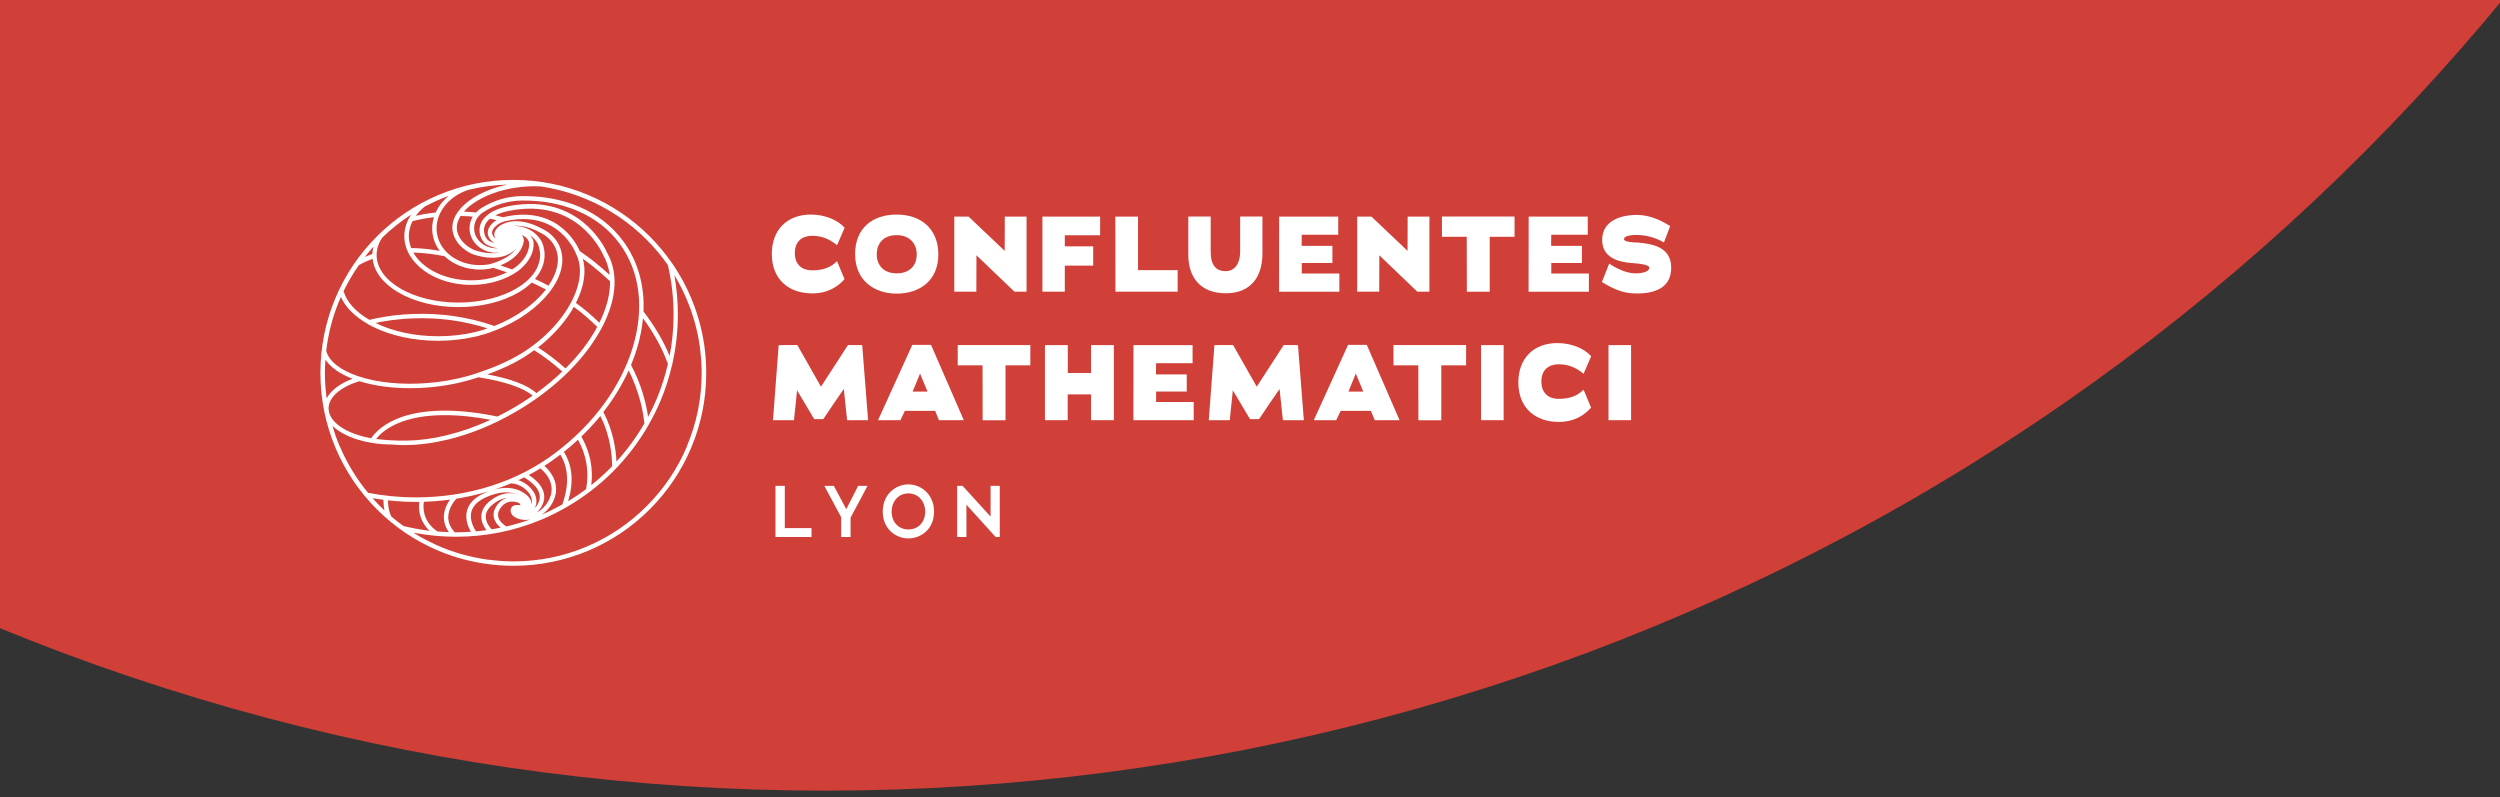 <?xml version="1.0" encoding="utf-8"?>
<svg id="Calque_1" viewBox="0 0 484.48 154.45" xmlns="http://www.w3.org/2000/svg">
  <rect x="0" y="0" width="484.48" height="154.45" fill="#333333" stroke="none"/>
  <defs>
    <style>.cls-1{clip-path:url(#clippath);}.cls-2{fill:none;}.cls-2,.cls-3{stroke-width:0px;}.cls-4{clip-path:url(#clippath-2);}.cls-3{fill:#d03f38;}</style>
    <clipPath id="clippath">
      <rect class="cls-2" y="615.88" width="513.25" height="164.77"/>
    </clipPath>
    <clipPath id="clippath-2">
      <rect class="cls-2" y="-1" width="513.25" height="164.77"/>
    </clipPath>
  </defs>
  <g class="cls-1">
    <circle class="cls-3" cx="160.02" cy="349.34" r="420.76"/>
  </g>
  <g class="cls-4" style="" transform="matrix(1.001, 0, 0, 1, -0.327, 0)">
    <circle class="cls-3" cx="160.02" cy="-267.54" r="420.76"/>
  </g>
  <path class="cls-1" d="M 136.826 70.579 C 136.826 70.399 136.807 70.21 136.797 70.032 C 136.778 69.645 136.751 69.258 136.712 68.871 C 136.694 68.673 136.675 68.475 136.655 68.268 C 136.609 67.844 136.552 67.418 136.496 66.994 C 136.477 66.862 136.466 66.73 136.439 66.598 C 136.354 66.061 136.259 65.532 136.156 65.004 C 136.118 64.824 136.081 64.635 136.043 64.457 C 135.958 64.079 135.872 63.692 135.778 63.315 C 135.731 63.136 135.694 62.957 135.646 62.777 C 135.523 62.315 135.401 61.862 135.259 61.41 C 135.241 61.333 135.212 61.258 135.193 61.174 C 135.024 60.618 134.835 60.069 134.637 59.523 C 134.608 59.438 134.58 59.363 134.542 59.277 C 134.373 58.815 134.184 58.352 133.995 57.892 C 133.968 57.835 133.948 57.769 133.92 57.703 C 133.892 57.646 133.863 57.589 133.845 57.532 C 133.665 57.118 133.476 56.703 133.287 56.296 C 133.241 56.193 133.184 56.079 133.137 55.976 C 132.902 55.494 132.656 55.013 132.401 54.533 C 132.307 54.362 132.212 54.203 132.119 54.032 C 131.957 53.74 131.788 53.458 131.618 53.164 C 131.477 52.919 131.326 52.684 131.176 52.438 C 131.043 52.231 130.921 52.032 130.789 51.825 C 130.618 51.57 130.449 51.315 130.279 51.06 C 130.24 51.014 130.213 50.957 130.174 50.91 C 128.91 49.108 127.496 47.4 125.92 45.815 C 122.486 42.381 118.487 39.684 114.034 37.806 C 109.421 35.854 104.525 34.864 99.478 34.864 C 94.431 34.864 89.535 35.854 84.923 37.806 C 80.469 39.694 76.47 42.381 73.036 45.815 C 69.602 49.25 66.905 53.249 65.026 57.703 C 63.074 62.315 62.093 67.211 62.093 72.258 C 62.093 77.306 63.084 82.2 65.026 86.814 C 66.914 91.266 69.602 95.267 73.036 98.7 C 76.47 102.134 80.469 104.832 84.923 106.709 C 88.148 108.077 91.525 108.954 94.987 109.369 C 95.044 109.369 95.101 109.389 95.167 109.389 C 95.535 109.426 95.893 109.464 96.262 109.501 C 96.526 109.521 96.79 109.54 97.054 109.558 C 97.308 109.578 97.553 109.596 97.808 109.606 C 98.364 109.633 98.913 109.644 99.478 109.644 C 104.525 109.644 109.421 108.653 114.034 106.709 C 118.487 104.823 122.486 102.134 125.92 98.7 C 129.354 95.267 132.053 91.266 133.929 86.814 C 135.883 82.2 136.863 77.306 136.863 72.258 C 136.863 71.692 136.844 71.126 136.826 70.57 L 136.826 70.579 Z M 100.015 36.364 C 101.573 36.137 103.138 36.034 104.62 36.128 L 104.77 36.128 C 107.836 36.581 110.826 37.41 113.704 38.628 C 118.054 40.468 121.958 43.099 125.316 46.457 C 126.845 47.986 128.213 49.627 129.429 51.372 C 130.165 54.514 130.534 57.749 130.534 60.985 C 130.534 63.692 130.269 66.372 129.769 68.985 C 128.571 66.079 126.94 63.296 124.704 60.363 C 124.92 55.23 123.581 50.523 120.741 46.683 C 118.6 43.797 115.751 41.57 112.279 40.081 C 109.054 38.694 105.392 37.995 101.468 38.004 C 101.468 38.004 101.233 38.004 101.233 38.004 C 101.195 38.004 101.158 38.004 101.129 38.004 C 101.101 38.004 101.072 38.004 101.044 38.004 L 100.808 38.004 C 100.808 38.004 100.808 38.015 100.808 38.015 C 98.214 38.09 95.724 38.854 93.629 40.127 C 93.629 40.127 93.422 40.231 93.422 40.231 C 92.969 40.495 92.582 40.816 92.252 41.174 C 91.808 41.128 91.366 41.09 90.922 41.062 C 90.582 41.042 90.243 41.033 89.904 41.015 C 90.337 40.514 90.865 40.024 91.507 39.562 C 93.677 37.977 96.704 36.836 100.035 36.353 L 100.015 36.364 Z M 112.666 84.598 C 113.977 83.332 115.205 82.002 116.337 80.626 C 118.345 84.512 118.619 88.55 118.619 90.351 C 118.468 90.503 118.327 90.663 118.175 90.813 C 117.034 91.956 115.836 93.013 114.581 94.012 C 114.996 90.738 114.346 87.579 112.666 84.607 L 112.666 84.598 Z M 109.279 87.568 C 110.232 86.814 111.138 86.031 112.015 85.22 C 113.675 88.239 114.203 91.455 113.581 94.794 C 112.459 95.634 111.299 96.418 110.1 97.135 C 111.213 93.427 110.949 90.21 109.279 87.579 L 109.279 87.568 Z M 103.299 95.163 C 102.827 94.502 101.912 93.521 100.45 93.05 C 100.828 92.881 101.204 92.701 101.573 92.512 C 103.506 93.682 104.535 94.899 104.6 96.153 C 104.657 97.192 104.044 98.039 103.6 98.512 C 103.761 98.219 103.884 97.907 103.93 97.531 C 104.025 96.709 103.809 95.871 103.299 95.163 Z M 102.431 96.276 C 101.648 95.455 99.573 93.89 95.866 94.851 C 96.95 94.493 98.016 94.097 99.063 93.662 C 100.969 93.804 102.092 94.965 102.591 95.673 C 102.969 96.201 103.138 96.832 103.062 97.436 C 103.044 97.559 103.016 97.672 102.978 97.775 C 102.978 97.729 102.978 97.672 102.978 97.634 C 102.978 97.144 102.78 96.663 102.411 96.276 L 102.431 96.276 Z M 86.875 100.134 C 86.913 98.483 87.998 97.135 88.441 96.643 C 90.601 96.304 92.714 95.805 94.761 95.19 C 94.488 95.295 94.215 95.399 93.921 95.531 C 92.006 96.37 90.856 97.54 90.489 99.002 C 90.073 100.653 90.771 102.209 91.261 103.049 C 90.291 103.115 89.318 103.163 88.328 103.163 C 88.262 103.163 88.196 103.163 88.13 103.163 C 87.271 102.218 86.837 101.209 86.866 100.143 L 86.875 100.134 Z M 86.989 103.115 C 86.253 103.097 85.516 103.049 84.78 102.992 C 83.309 102.002 82.413 100.701 82.149 99.125 C 82.008 98.294 82.083 97.606 82.149 97.238 C 83.856 97.181 85.536 97.049 87.205 96.823 C 86.658 97.597 86.055 98.747 86.016 100.116 C 85.989 101.172 86.319 102.181 86.998 103.124 L 86.989 103.115 Z M 91.336 99.21 C 91.639 98.021 92.62 97.049 94.281 96.324 C 96.931 95.154 98.817 95.286 100.072 95.757 C 98.883 95.418 97.1 95.409 95.053 97.003 C 93.921 97.88 93.327 98.889 93.281 99.993 C 93.233 101.182 93.828 102.172 94.271 102.747 C 93.602 102.842 92.931 102.917 92.261 102.983 C 91.912 102.473 90.94 100.833 91.346 99.219 L 91.336 99.21 Z M 94.139 100.03 C 94.176 99.191 94.657 98.399 95.581 97.682 C 96.62 96.871 97.572 96.54 98.375 96.465 C 97.61 96.653 96.79 97.126 96.139 98.171 C 95.667 98.918 95.535 99.681 95.743 100.426 C 95.959 101.229 96.526 101.842 97.025 102.257 C 96.449 102.38 95.866 102.482 95.28 102.578 C 95.082 102.37 94.083 101.305 94.139 100.021 L 94.139 100.03 Z M 96.572 100.2 C 96.44 99.7 96.535 99.173 96.875 98.634 C 98.166 96.577 100.147 97.304 100.355 97.39 L 100.412 97.408 C 100.412 97.408 100.723 97.511 100.808 97.738 C 100.837 97.814 100.837 97.898 100.828 97.993 C 100.828 97.993 100.828 97.984 100.817 97.973 C 100.817 97.973 100.817 97.973 100.808 97.973 C 100.742 97.907 100.657 97.87 100.573 97.861 C 100.573 97.861 100.573 97.861 100.573 97.861 C 100.553 97.861 100.544 97.861 100.525 97.861 L 100.478 97.861 C 100.478 97.861 100.432 97.861 100.432 97.861 C 99.949 97.832 99.573 97.918 99.318 98.125 C 99.102 98.304 98.979 98.558 98.959 98.861 C 98.931 99.351 99.177 99.832 99.61 100.116 C 100.252 100.54 100.997 100.756 101.828 100.756 C 102.11 100.756 102.402 100.729 102.695 100.681 C 101.204 101.219 99.685 101.662 98.148 102.031 C 97.799 101.824 96.827 101.163 96.572 100.219 L 96.572 100.2 Z M 105.469 96.097 C 105.383 94.653 104.374 93.295 102.477 92.05 C 103.242 91.644 103.987 91.219 104.723 90.776 C 104.732 90.786 104.743 90.804 104.761 90.813 C 104.855 90.89 105.713 91.56 106.317 92.635 C 107.139 94.115 107.1 95.663 106.205 97.21 C 105.676 98.125 104.921 98.843 104.044 99.303 C 104.591 98.777 105.563 97.615 105.469 96.097 Z M 106.95 97.643 C 108.28 95.352 107.751 93.418 107.063 92.191 C 106.526 91.239 105.845 90.578 105.497 90.285 C 106.308 89.767 107.082 89.219 107.845 88.654 L 107.911 88.606 C 107.911 88.606 107.94 88.579 107.959 88.568 C 108.166 88.408 108.373 88.258 108.582 88.096 C 110.195 90.71 110.327 93.956 108.978 97.757 C 107.676 98.483 106.346 99.153 104.968 99.747 C 105.761 99.219 106.44 98.512 106.95 97.643 Z M 116.911 79.871 C 118.901 77.315 120.562 74.598 121.836 71.786 C 123.882 75.899 124.628 79.616 124.873 82.059 C 123.344 84.701 121.543 87.172 119.459 89.446 C 119.364 87.249 118.874 83.475 116.92 79.871 L 116.911 79.871 Z M 122.288 70.749 C 122.704 69.739 123.071 68.721 123.392 67.702 C 124.025 65.655 124.421 63.636 124.608 61.684 C 126.788 64.665 128.336 67.504 129.439 70.522 C 128.901 72.861 128.165 75.163 127.222 77.4 C 126.731 78.559 126.184 79.693 125.599 80.795 C 125.223 78.183 124.344 74.626 122.308 70.759 L 122.288 70.749 Z M 96.167 48.976 C 96.412 48.976 96.658 48.958 96.902 48.929 C 94.479 49.438 91.885 48.448 91.753 48.391 C 89.979 47.533 88.781 46.118 88.563 44.608 C 88.431 43.702 88.676 42.768 89.252 41.853 C 89.781 41.864 90.318 41.882 90.847 41.919 C 91.102 41.939 91.356 41.967 91.61 41.985 C 91.214 42.666 90.988 43.438 90.988 44.241 C 90.988 46.854 93.308 48.985 96.157 48.985 L 96.167 48.976 Z M 91.015 36.731 C 93.404 36.166 95.856 35.845 98.346 35.77 C 95.469 36.373 92.875 37.458 90.922 38.892 C 88.554 40.646 87.412 42.712 87.706 44.731 C 87.959 46.533 89.337 48.193 91.403 49.184 C 91.459 49.202 92.78 49.741 94.479 49.901 C 94.8 49.928 95.119 49.948 95.422 49.948 C 97.28 49.948 98.847 49.372 99.94 48.277 C 98.337 50.457 94.734 51.24 94.695 51.24 C 92.318 51.627 89.97 51.203 88.073 50.051 C 86.196 48.919 84.998 47.221 84.677 45.259 C 84.083 41.561 86.857 37.949 91.006 36.722 L 91.015 36.731 Z M 105.091 47.061 C 105.034 46.929 103.686 43.779 99.441 43.768 C 100.639 43.656 101.846 43.9 102.789 44.231 C 104.488 44.825 105.742 45.703 105.752 45.713 C 106.676 46.41 107.337 47.259 107.724 48.231 C 108.553 50.325 108.034 52.825 106.298 55.362 C 105.449 54.911 104.572 54.476 103.677 54.061 C 104.893 52.645 105.544 51.06 105.544 49.411 C 105.544 48.618 105.392 47.835 105.091 47.061 Z M 96.959 51.429 C 97.28 51.297 97.61 51.155 97.95 50.976 C 100.072 49.882 101.318 48.373 101.534 46.599 L 101.534 46.562 C 101.534 46.562 101.534 46.542 101.534 46.542 C 101.534 46.542 101.497 46.043 101.138 45.561 C 102.27 46.023 102.497 46.844 102.506 46.881 C 102.864 49.637 99.949 51.75 99.912 51.768 C 99.694 51.93 99.459 52.071 99.232 52.212 C 98.487 51.939 97.733 51.684 96.959 51.429 Z M 98.223 52.777 C 96.205 53.788 93.818 54.325 91.309 54.325 C 86.233 54.325 81.894 52.098 80.093 48.949 C 81.414 48.985 82.79 49.099 84.224 49.316 C 84.857 49.42 85.488 49.523 86.11 49.637 C 86.563 50.06 87.064 50.447 87.629 50.787 C 89.196 51.731 91.054 52.24 93.007 52.24 C 93.62 52.24 94.233 52.194 94.855 52.089 C 94.855 52.089 95.158 52.023 95.601 51.9 C 96.488 52.174 97.365 52.467 98.232 52.768 L 98.223 52.777 Z M 82.281 40.061 L 82.3 40.042 C 83.261 39.523 84.252 39.052 85.272 38.619 C 85.828 38.382 86.385 38.166 86.941 37.958 C 86.517 38.307 86.121 38.694 85.761 39.109 C 85.206 39.76 84.762 40.457 84.441 41.183 C 82.744 41.363 81.432 41.618 80.592 41.816 C 81.054 41.183 81.612 40.589 82.291 40.052 L 82.281 40.061 Z M 84.083 42.099 C 83.753 43.174 83.657 44.297 83.837 45.41 C 84.026 46.58 84.497 47.665 85.206 48.618 C 84.932 48.571 84.648 48.523 84.375 48.475 C 82.744 48.222 81.177 48.09 79.687 48.07 C 79.394 47.334 79.225 46.551 79.225 45.749 C 79.225 44.759 79.469 43.788 79.932 42.873 C 80.385 42.741 81.876 42.354 84.083 42.09 L 84.083 42.099 Z M 74.026 46.155 L 74.131 45.995 C 75.848 44.344 77.695 42.873 79.677 41.59 C 78.818 42.873 78.356 44.297 78.356 45.759 C 78.356 50.976 84.177 55.212 91.318 55.212 C 94.752 55.212 97.997 54.239 100.432 52.495 C 100.432 52.495 101.261 51.91 102.053 50.901 C 103.101 49.571 103.554 48.145 103.365 46.74 C 103.356 46.694 103.233 46.166 102.741 45.627 C 102.921 45.749 103.101 45.872 103.261 46.023 C 103.987 46.694 104.271 47.373 104.28 47.4 C 104.535 48.061 104.666 48.74 104.666 49.429 C 104.666 54.504 97.563 58.636 88.827 58.636 C 80.093 58.636 72.988 54.504 72.988 49.429 C 72.988 48.307 73.318 47.202 74.008 46.155 L 74.026 46.155 Z M 72.375 47.806 C 72.252 48.277 72.177 48.75 72.159 49.231 C 71.658 49.411 71.168 49.598 70.697 49.807 C 71.234 49.117 71.79 48.448 72.375 47.797 L 72.375 47.806 Z M 69.526 51.401 L 69.574 51.372 C 70.394 50.891 71.291 50.495 72.206 50.156 C 72.489 52.618 74.197 54.891 77.121 56.626 C 80.262 58.484 84.422 59.513 88.847 59.513 C 93.272 59.513 97.431 58.484 100.573 56.626 C 101.534 56.052 102.356 55.419 103.044 54.749 C 103.987 55.184 104.902 55.635 105.789 56.109 C 105.77 56.136 105.752 56.155 105.733 56.184 C 103.488 59.042 99.959 61.522 95.809 63.173 L 95.667 63.127 C 90.762 61.419 85.536 60.655 80.111 60.843 C 75.969 60.985 72.885 61.664 71.603 61.985 C 68.923 60.438 67.169 58.495 66.584 56.419 C 67.433 54.665 68.413 53.005 69.526 51.41 L 69.526 51.401 Z M 94.47 63.636 C 94.176 63.74 93.884 63.852 93.591 63.947 C 93.101 64.098 92.591 64.23 92.083 64.353 C 89.808 64.89 87.394 65.164 84.903 65.164 C 80.469 65.164 76.167 64.248 72.772 62.588 C 74.32 62.249 76.904 61.806 80.148 61.693 C 85.13 61.513 89.931 62.183 94.47 63.636 Z M 65.839 58.07 C 65.914 57.892 65.999 57.721 66.074 57.551 C 66.942 59.552 68.781 61.381 71.385 62.843 L 71.405 62.929 L 71.489 62.909 C 71.733 63.041 71.961 63.182 72.216 63.305 C 75.753 65.07 80.252 66.042 84.885 66.042 C 87.271 66.042 89.573 65.787 91.771 65.305 L 91.771 65.325 C 91.771 65.325 92.006 65.268 92.006 65.268 C 92.101 65.25 92.186 65.221 92.281 65.193 C 92.413 65.164 92.554 65.136 92.686 65.107 L 92.912 65.052 L 92.912 65.022 C 93.215 64.938 93.525 64.863 93.828 64.777 C 94.582 64.542 95.356 64.278 96.11 63.975 C 100.412 62.269 104.062 59.693 106.412 56.712 C 108.808 53.665 109.562 50.552 108.525 47.938 C 108.081 46.815 107.318 45.835 106.262 45.043 C 106.251 45.032 104.912 44.089 103.082 43.438 C 100.639 42.579 98.478 42.684 96.845 43.75 C 96.46 43.996 95.95 44.599 95.836 45.061 C 95.734 45.467 95.8 45.863 96.025 46.193 C 96.044 46.232 96.091 46.25 96.11 46.287 C 95.978 46.193 95.866 46.089 95.752 45.968 C 95.167 45.326 95.233 44.674 95.95 43.939 C 96.449 43.429 97.091 43.062 97.818 42.891 C 100.252 42.326 102.488 42.306 104.478 42.834 C 106.053 43.26 107.478 44.023 108.714 45.127 C 110.808 46.986 111.648 49.202 111.648 49.222 L 111.666 49.279 C 113.035 52.005 112.431 55.824 110.015 59.75 C 107.544 63.758 103.488 67.381 98.865 69.702 C 96.978 70.654 95.082 71.428 93.206 72.041 C 92.771 72.212 92.299 72.371 91.846 72.513 C 91.799 72.531 91.753 72.542 91.705 72.56 C 91.489 72.626 91.27 72.692 91.063 72.749 C 91.006 72.768 90.96 72.777 90.903 72.795 C 90.733 72.843 90.573 72.89 90.432 72.927 C 90.432 72.927 90.393 72.938 90.375 72.947 C 88.025 73.588 85.47 74.022 82.865 74.23 C 77.904 74.626 73.131 74.154 69.423 72.909 C 65.933 71.729 63.744 69.994 63.216 68.003 C 63.612 64.579 64.48 61.258 65.828 58.07 L 65.839 58.07 Z M 104.271 67.325 C 106.911 65.268 109.166 62.825 110.771 60.221 C 110.93 59.966 111.053 59.721 111.195 59.466 C 112.846 60.674 114.365 61.975 115.742 63.362 C 114.269 66.079 112.194 68.814 109.591 71.399 C 107.911 69.891 106.119 68.523 104.271 67.325 Z M 108.968 72.003 C 107.449 73.456 105.77 74.852 103.95 76.183 C 102.279 74.644 98.979 73.38 94.431 72.56 C 96.035 71.984 97.658 71.305 99.271 70.495 C 100.762 69.748 102.176 68.853 103.525 67.871 C 105.421 69.078 107.252 70.465 108.968 72.003 Z M 111.618 58.693 C 113.194 55.58 113.657 52.57 112.939 50.136 C 113.581 50.598 114.214 51.071 114.836 51.57 C 115.949 52.458 117.052 53.419 118.12 54.419 L 118.222 54.514 C 118.261 57.033 117.534 59.768 116.148 62.551 C 114.77 61.183 113.251 59.891 111.609 58.703 L 111.618 58.693 Z M 115.383 50.891 C 114.401 50.108 113.383 49.354 112.365 48.664 C 112.072 47.995 111.167 46.155 109.318 44.504 C 107.223 42.636 103.497 40.694 97.638 42.062 C 97.592 42.071 97.544 42.09 97.487 42.108 C 97.337 42.071 97.148 42.024 96.931 41.957 C 96.592 41.864 96.253 41.769 96.025 41.732 C 96.007 41.732 95.998 41.732 95.978 41.732 C 97.61 40.91 99.817 40.6 101.375 40.486 C 107.261 40.042 111.156 42.467 113.383 44.581 C 115.742 46.826 116.808 49.222 116.874 49.372 C 117.562 50.57 117.977 51.882 118.147 53.278 C 117.241 52.447 116.317 51.645 115.383 50.91 L 115.383 50.891 Z M 96.205 42.666 C 95.893 42.864 95.601 43.08 95.347 43.344 C 94.318 44.401 94.242 45.571 95.13 46.551 C 95.337 46.778 95.572 46.958 95.836 47.118 C 95.262 46.947 94.846 46.722 94.789 46.694 C 94.251 46.419 93.611 45.287 93.837 44.128 C 93.978 43.42 94.374 42.854 94.932 42.392 C 95.101 42.42 95.251 42.447 95.394 42.486 C 95.526 42.513 95.677 42.552 95.866 42.579 C 95.959 42.599 96.082 42.627 96.205 42.666 Z M 62.961 72.267 C 62.961 71.41 62.999 70.551 63.065 69.693 C 64.036 71.173 65.828 72.447 68.31 73.4 C 65.867 74.325 64.111 75.673 63.3 77.201 C 63.084 75.578 62.961 73.929 62.961 72.267 Z M 69.631 73.872 C 72.471 74.758 75.848 75.229 79.478 75.229 C 80.621 75.229 81.79 75.182 82.951 75.088 C 86.299 74.824 89.553 74.164 92.413 73.202 C 92.516 73.173 92.611 73.145 92.714 73.116 C 97.676 73.872 101.459 75.154 103.224 76.682 C 102.006 77.532 100.733 78.352 99.393 79.117 C 98.403 79.693 97.403 80.219 96.403 80.72 C 91.78 79.777 87.611 79.408 84.035 79.645 C 81.12 79.834 78.574 80.408 76.47 81.362 C 73.687 82.626 72.404 84.211 71.931 84.928 C 67.13 84.079 63.678 81.804 63.678 79.126 C 63.678 77.003 65.96 75.004 69.64 73.872 L 69.631 73.872 Z M 95.082 81.353 C 92.243 82.663 89.366 83.673 86.479 84.371 C 83.866 85.003 81.3 85.343 78.913 85.39 C 78.884 85.39 78.866 85.39 78.838 85.39 C 77.743 85.418 76.602 85.38 75.602 85.314 C 75.593 85.314 75.573 85.314 75.564 85.314 C 75.263 85.295 74.979 85.277 74.714 85.248 C 74.461 85.229 74.224 85.211 74.017 85.192 C 73.639 85.163 73.263 85.115 72.894 85.069 C 73.441 84.361 74.611 83.154 76.828 82.154 C 82.168 79.739 89.478 80.305 95.092 81.353 L 95.082 81.353 Z M 65.828 86.484 C 65.281 85.192 64.819 83.871 64.432 82.531 C 65.056 83.125 65.839 83.683 66.791 84.172 C 68.376 84.983 70.291 85.569 72.375 85.88 L 72.394 85.88 C 72.394 85.88 72.394 85.88 72.394 85.88 C 73.536 86.049 74.725 86.144 75.941 86.144 C 76.716 86.211 77.508 86.258 78.319 86.258 C 80.97 86.258 83.789 85.899 86.686 85.211 C 91.12 84.145 95.545 82.353 99.826 79.871 C 106.94 75.767 112.704 70.315 116.072 64.512 C 119.477 58.646 120.033 53.108 117.637 48.949 C 117.525 48.684 116.469 46.287 113.987 43.929 C 111.638 41.693 107.526 39.118 101.309 39.589 C 98.649 39.787 96.572 40.316 95.148 41.165 C 94.998 41.26 94.875 41.363 94.734 41.458 L 94.677 41.458 C 94.677 41.458 94.677 41.504 94.677 41.504 C 93.762 42.174 93.167 43.005 92.987 43.939 C 92.657 45.599 93.591 47.043 94.384 47.448 C 94.45 47.485 95.317 47.958 96.412 48.099 C 96.337 48.099 96.262 48.118 96.187 48.118 C 93.809 48.118 91.885 46.382 91.885 44.241 C 91.885 43.099 92.432 42.042 93.375 41.306 C 93.375 41.306 93.573 41.183 93.573 41.183 C 95.704 39.741 98.364 38.892 101.129 38.863 C 105.1 38.826 108.723 39.496 111.939 40.873 C 115.28 42.306 118.006 44.429 120.053 47.193 C 124.043 52.59 124.939 59.778 122.581 67.447 C 120.231 75.06 114.959 82.248 107.704 87.7 C 100.366 93.323 90.753 96.39 80.601 96.39 C 77.47 96.39 74.347 96.087 71.328 95.502 C 69.073 92.776 67.235 89.747 65.848 86.475 L 65.828 86.484 Z M 73.659 98.096 C 73.159 97.597 72.678 97.078 72.206 96.55 C 72.904 96.672 73.602 96.775 74.3 96.861 C 74.309 97.615 74.375 98.304 74.507 98.909 C 74.224 98.644 73.933 98.37 73.659 98.096 Z M 75.866 100.116 C 75.432 99.351 75.206 98.285 75.177 96.964 C 76.97 97.162 78.781 97.267 80.592 97.267 C 80.819 97.267 81.045 97.258 81.262 97.258 C 81.195 97.72 81.149 98.426 81.291 99.257 C 81.46 100.276 81.96 101.635 83.234 102.86 C 81.526 102.653 79.847 102.341 78.187 101.936 C 77.394 101.361 76.62 100.756 75.875 100.125 L 75.866 100.116 Z M 133.137 86.484 C 131.297 90.833 128.666 94.739 125.307 98.096 C 121.948 101.455 118.043 104.087 113.695 105.926 C 109.195 107.832 104.412 108.795 99.478 108.795 C 98.705 108.795 97.931 108.766 97.166 108.709 C 96.968 108.699 96.77 108.681 96.572 108.663 C 95.922 108.615 95.28 108.549 94.638 108.464 C 94.506 108.445 94.384 108.435 94.251 108.417 C 93.479 108.303 92.714 108.171 91.96 108.011 C 91.837 107.982 91.705 107.955 91.582 107.927 C 90.96 107.784 90.337 107.634 89.715 107.465 C 89.526 107.408 89.328 107.36 89.139 107.303 C 88.451 107.096 87.761 106.88 87.082 106.634 C 87.025 106.615 86.979 106.597 86.923 106.577 C 86.233 106.322 85.554 106.049 84.885 105.757 C 84.686 105.672 84.488 105.577 84.281 105.483 C 83.714 105.219 83.149 104.946 82.592 104.653 C 82.479 104.596 82.366 104.54 82.252 104.474 C 81.573 104.106 80.894 103.719 80.234 103.304 C 80.205 103.286 80.168 103.266 80.139 103.238 C 81.573 103.511 83.026 103.71 84.488 103.842 C 84.488 103.842 84.488 103.842 84.488 103.842 C 85.761 103.955 87.045 104.021 88.328 104.021 C 94.139 104.021 99.78 102.879 105.082 100.635 C 106.658 99.964 108.175 99.2 109.648 98.36 L 109.676 98.36 C 109.676 98.36 109.685 98.342 109.685 98.342 C 112.996 96.445 116.043 94.134 118.769 91.408 C 121.515 88.663 123.845 85.587 125.742 82.257 C 125.742 82.257 125.742 82.248 125.742 82.248 C 126.571 80.786 127.325 79.286 127.986 77.721 C 128.967 75.4 129.723 73.004 130.279 70.57 L 130.345 70.551 L 130.306 70.456 C 131.005 67.361 131.363 64.193 131.363 60.966 C 131.363 58.4 131.137 55.834 130.684 53.315 C 131.08 53.957 131.44 54.617 131.788 55.278 C 131.873 55.448 131.957 55.617 132.043 55.788 C 132.317 56.316 132.572 56.863 132.807 57.4 C 132.873 57.551 132.948 57.712 133.014 57.862 C 133.307 58.541 133.571 59.222 133.826 59.919 C 133.882 60.06 133.92 60.212 133.977 60.354 C 134.175 60.937 134.364 61.522 134.533 62.107 C 134.58 62.287 134.637 62.467 134.685 62.636 C 134.872 63.325 135.043 64.013 135.184 64.711 C 135.184 64.749 135.202 64.787 135.212 64.824 C 135.373 65.58 135.496 66.343 135.608 67.108 C 135.628 67.249 135.646 67.4 135.665 67.55 C 135.74 68.165 135.806 68.777 135.854 69.39 C 135.872 69.588 135.883 69.777 135.901 69.975 C 135.949 70.729 135.977 71.485 135.977 72.248 C 135.977 77.183 135.014 81.966 133.109 86.465 L 133.137 86.484 Z" style="clip-path: none; fill: rgb(255, 255, 255);"/>
  <path class="cls-1" d="M 157.354 56.853 C 152.976 56.853 149.57 54.259 149.57 49.193 C 149.57 44.485 152.599 41.58 157.126 41.58 C 160.032 41.58 162.466 42.741 163.683 44.137 L 162.211 47.523 C 160.57 46.155 158.994 45.693 157.372 45.693 C 155.589 45.693 154.032 46.646 154.032 49.033 C 154.032 51.42 155.589 52.392 157.354 52.392 C 159.117 52.392 160.815 52.042 162.211 50.609 L 163.664 54.098 C 162.542 55.362 160.636 56.863 157.354 56.863 L 157.354 56.853 Z" style="clip-path: none; fill: rgb(255, 255, 255);"/>
  <path class="cls-1" d="M 173.767 56.901 C 169.39 56.901 165.711 54.325 165.711 49.259 C 165.711 44.194 169.098 41.58 173.767 41.58 C 178.437 41.58 181.842 44.297 181.842 49.325 C 181.842 54.353 178.248 56.901 173.767 56.901 Z M 173.767 45.571 C 171.257 45.571 169.909 47.109 169.909 49.325 C 169.909 51.401 171.257 52.975 173.767 52.975 C 176.276 52.975 177.654 51.457 177.654 49.325 C 177.654 47.193 176.286 45.571 173.767 45.571 Z" style="clip-path: none; fill: rgb(255, 255, 255);"/>
  <path class="cls-1" d="M 189.229 49.486 C 189.229 50.457 189.209 51.183 189.209 56.523 L 184.937 56.523 L 184.937 41.976 L 187.701 41.976 L 194.7 48.618 L 194.72 41.976 L 198.936 41.976 L 198.936 56.523 L 196.588 56.523 L 189.239 49.486 L 189.229 49.486 Z" style="clip-path: none; fill: rgb(255, 255, 255);"/>
  <path class="cls-1" d="M 206.351 47.74 L 211.85 47.74 L 211.85 51.476 L 206.351 51.476 L 206.351 56.523 L 202.012 56.523 L 202.012 41.976 L 213.199 41.976 L 213.199 45.59 L 206.351 45.59 L 206.351 47.749 L 206.351 47.74 Z" style="clip-path: none; fill: rgb(255, 255, 255);"/>
  <path class="cls-1" d="M 216.143 41.976 L 220.539 41.976 L 220.539 52.353 L 228.218 52.353 L 228.218 56.523 L 216.162 56.523 L 216.143 41.976 Z" style="clip-path: none; fill: rgb(255, 255, 255);"/>
  <path class="cls-1" d="M 237.548 56.835 C 232.774 56.835 230.265 53.909 230.283 49.297 L 230.283 41.967 L 234.624 41.967 L 234.624 48.75 C 234.624 51.589 235.803 52.552 237.548 52.552 C 239.104 52.552 240.331 51.306 240.331 48.694 L 240.331 41.967 L 244.651 41.967 L 244.651 49.108 C 244.651 53.882 242.198 56.835 237.548 56.835 Z" style="clip-path: none; fill: rgb(255, 255, 255);"/>
  <path class="cls-1" d="M 247.878 41.976 L 259.339 41.976 L 259.339 45.485 L 252.264 45.485 C 252.264 46.901 252.246 47.165 252.246 47.646 L 258.208 47.646 L 258.208 50.967 L 252.273 50.967 L 252.273 53.005 L 259.556 53.005 L 259.556 56.532 L 247.868 56.532 L 247.887 41.985 L 247.878 41.976 Z" style="clip-path: none; fill: rgb(255, 255, 255);"/>
  <path class="cls-1" d="M 267.301 49.486 C 267.301 50.457 267.283 51.183 267.283 56.523 L 263.009 56.523 L 263.009 41.976 L 265.773 41.976 L 272.772 48.618 L 272.792 41.976 L 277.008 41.976 L 277.008 56.523 L 274.659 56.523 L 267.31 49.486 L 267.301 49.486 Z" style="clip-path: none; fill: rgb(255, 255, 255);"/>
  <path class="cls-1" d="M 288.687 56.542 L 284.263 56.542 L 284.244 45.891 L 279.433 45.891 L 279.433 41.967 L 293.507 41.967 L 293.507 45.891 L 288.697 45.891 L 288.697 56.542 L 288.687 56.542 Z" style="clip-path: none; fill: rgb(255, 255, 255);"/>
  <path class="cls-1" d="M 296.234 41.976 L 307.695 41.976 L 307.695 45.485 L 300.621 45.485 C 300.621 46.901 300.601 47.165 300.601 47.646 L 306.563 47.646 L 306.563 50.967 L 300.63 50.967 L 300.63 53.005 L 307.913 53.005 L 307.913 56.532 L 296.224 56.532 L 296.244 41.985 L 296.234 41.976 Z" style="clip-path: none; fill: rgb(255, 255, 255);"/>
  <path class="cls-1" d="M 317.177 56.872 C 314.79 56.872 313.062 56.25 310.431 54.656 L 311.846 51.089 C 313.921 52.458 315.647 52.975 316.949 52.975 C 318.252 52.975 319.629 52.665 319.629 51.9 C 319.629 51.24 317.535 51.071 316.346 50.985 C 313.752 50.796 310.488 50.033 310.488 46.485 C 310.488 42.458 314.704 41.646 317.129 41.646 C 319.27 41.646 321.299 42.335 323.667 43.807 L 322.458 46.986 C 320.488 45.845 318.573 45.533 317.12 45.533 C 315.13 45.533 314.713 46.052 314.713 46.364 C 314.713 46.901 316.685 47.004 317.412 47.004 C 319.94 47.25 323.864 47.712 323.864 51.882 C 323.864 56.052 320.27 56.881 317.157 56.881 L 317.177 56.872 Z" style="clip-path: none; fill: rgb(255, 255, 255);"/>
  <path class="cls-1" d="M 163.514 75.391 C 162.202 77.324 160.815 79.276 159.551 81.221 L 157.787 81.221 L 154.466 75.635 C 154.259 77.568 154.088 79.494 153.863 81.428 L 149.797 81.428 L 150.9 66.881 L 154.514 66.862 L 159.098 74.938 C 160.929 72.173 162.503 69.627 164.325 66.862 L 167.089 66.881 L 168.23 81.428 L 164.163 81.428 L 163.523 75.391 L 163.514 75.391 Z" style="clip-path: none; fill: rgb(255, 255, 255);"/>
  <path class="cls-1" d="M 181.22 79.626 L 175.361 79.626 L 174.493 81.428 L 170.155 81.428 L 176.795 66.833 L 180.428 66.833 L 186.777 81.428 L 181.965 81.428 L 181.22 79.626 Z M 176.862 75.89 L 179.749 75.89 L 178.296 72.399 L 176.862 75.89 Z" style="clip-path: none; fill: rgb(255, 255, 255);"/>
  <path class="cls-1" d="M 194.852 81.446 L 190.427 81.446 L 190.407 70.796 L 185.597 70.796 L 185.597 66.872 L 199.671 66.872 L 199.671 70.796 L 194.861 70.796 L 194.861 81.446 L 194.852 81.446 Z" style="clip-path: none; fill: rgb(255, 255, 255);"/>
  <path class="cls-1" d="M 211.436 76.427 L 206.907 76.427 L 206.907 81.428 L 202.502 81.428 L 202.502 66.881 L 206.927 66.881 L 206.927 72.278 L 211.436 72.278 L 211.436 66.881 L 215.861 66.881 L 215.861 81.428 L 211.436 81.428 L 211.436 76.427 Z" style="clip-path: none; fill: rgb(255, 255, 255);"/>
  <path class="cls-1" d="M 219.652 66.881 L 231.114 66.881 L 231.114 70.39 L 224.039 70.39 C 224.039 71.806 224.02 72.069 224.02 72.551 L 229.982 72.551 L 229.982 75.871 L 224.048 75.871 L 224.048 77.909 L 231.331 77.909 L 231.331 81.437 L 219.643 81.437 L 219.662 66.89 L 219.652 66.881 Z" style="clip-path: none; fill: rgb(255, 255, 255);"/>
  <path class="cls-1" d="M 247.962 75.391 C 246.651 77.324 245.264 79.276 244 81.221 L 242.237 81.221 L 238.915 75.635 C 238.707 77.568 238.538 79.494 238.311 81.428 L 234.246 81.428 L 235.35 66.881 L 238.962 66.862 L 243.547 74.938 C 245.377 72.173 246.953 69.627 248.773 66.862 L 251.538 66.881 L 252.679 81.428 L 248.613 81.428 L 247.971 75.391 L 247.962 75.391 Z" style="clip-path: none; fill: rgb(255, 255, 255);"/>
  <path class="cls-1" d="M 265.669 79.626 L 259.811 79.626 L 258.943 81.428 L 254.603 81.428 L 261.244 66.833 L 264.876 66.833 L 271.225 81.428 L 266.413 81.428 L 265.669 79.626 Z M 261.31 75.89 L 264.197 75.89 L 262.744 72.399 L 261.31 75.89 Z" style="clip-path: none; fill: rgb(255, 255, 255);"/>
  <path class="cls-1" d="M 279.3 81.446 L 274.876 81.446 L 274.857 70.796 L 270.046 70.796 L 270.046 66.872 L 284.121 66.872 L 284.121 70.796 L 279.31 70.796 L 279.31 81.446 L 279.3 81.446 Z" style="clip-path: none; fill: rgb(255, 255, 255);"/>
  <path class="cls-1" d="M 287.016 66.881 L 291.394 66.881 L 291.394 81.428 L 287.016 81.428 L 287.016 66.881 Z" style="clip-path: none; fill: rgb(255, 255, 255);"/>
  <path class="cls-1" d="M 302.026 81.758 C 297.649 81.758 294.242 79.164 294.242 74.098 C 294.242 69.39 297.271 66.484 301.8 66.484 C 304.704 66.484 307.139 67.646 308.355 69.042 L 306.884 72.428 C 305.242 71.06 303.668 70.597 302.044 70.597 C 300.261 70.597 298.706 71.551 298.706 73.938 C 298.706 76.324 300.261 77.295 302.026 77.295 C 303.791 77.295 305.488 76.946 306.884 75.512 L 308.337 79.003 C 307.214 80.267 305.308 81.767 302.026 81.767 L 302.026 81.758 Z" style="clip-path: none; fill: rgb(255, 255, 255);"/>
  <path class="cls-1" d="M 311.714 66.881 L 316.091 66.881 L 316.091 81.428 L 311.714 81.428 L 311.714 66.881 Z" style="clip-path: none; fill: rgb(255, 255, 255);"/>
  <path class="cls-1" d="M 150.269 94.154 L 152.089 94.154 L 152.089 102.341 L 157.268 102.341 L 157.268 104.067 L 150.278 104.067 L 150.278 94.154 L 150.269 94.154 Z" style="clip-path: none; fill: rgb(255, 255, 255);"/>
  <path class="cls-1" d="M 164.844 104.067 L 163.013 104.067 L 163.013 100.239 C 163.013 100.239 159.749 94.154 159.749 94.154 L 161.589 94.154 L 164.004 98.672 L 166.297 94.154 L 168.117 94.154 L 164.835 100.323 L 164.835 104.067 L 164.844 104.067 Z" style="clip-path: none; fill: rgb(255, 255, 255);"/>
  <path class="cls-1" d="M 176.051 104.342 C 173.644 104.342 171.07 102.559 171.07 99.134 C 171.07 95.71 173.644 93.87 176.051 93.87 C 178.456 93.87 181.013 95.757 181.013 99.162 C 181.013 102.568 178.437 104.342 176.051 104.342 Z M 176.051 95.616 C 174.097 95.616 172.796 97.172 172.796 99.162 C 172.796 101.152 174.097 102.605 176.051 102.605 C 178.003 102.605 179.296 101.116 179.296 99.162 C 179.296 97.21 177.993 95.616 176.051 95.616 Z" style="clip-path: none; fill: rgb(255, 255, 255);"/>
  <path class="cls-1" d="M 187.285 97.814 L 187.285 104.067 L 185.484 104.067 L 185.484 94.154 L 186.54 94.154 L 191.965 100.107 L 191.965 94.154 L 193.748 94.154 L 193.748 104.067 L 192.946 104.067 L 187.285 97.814 Z" style="clip-path: none; fill: rgb(255, 255, 255);"/>
</svg>